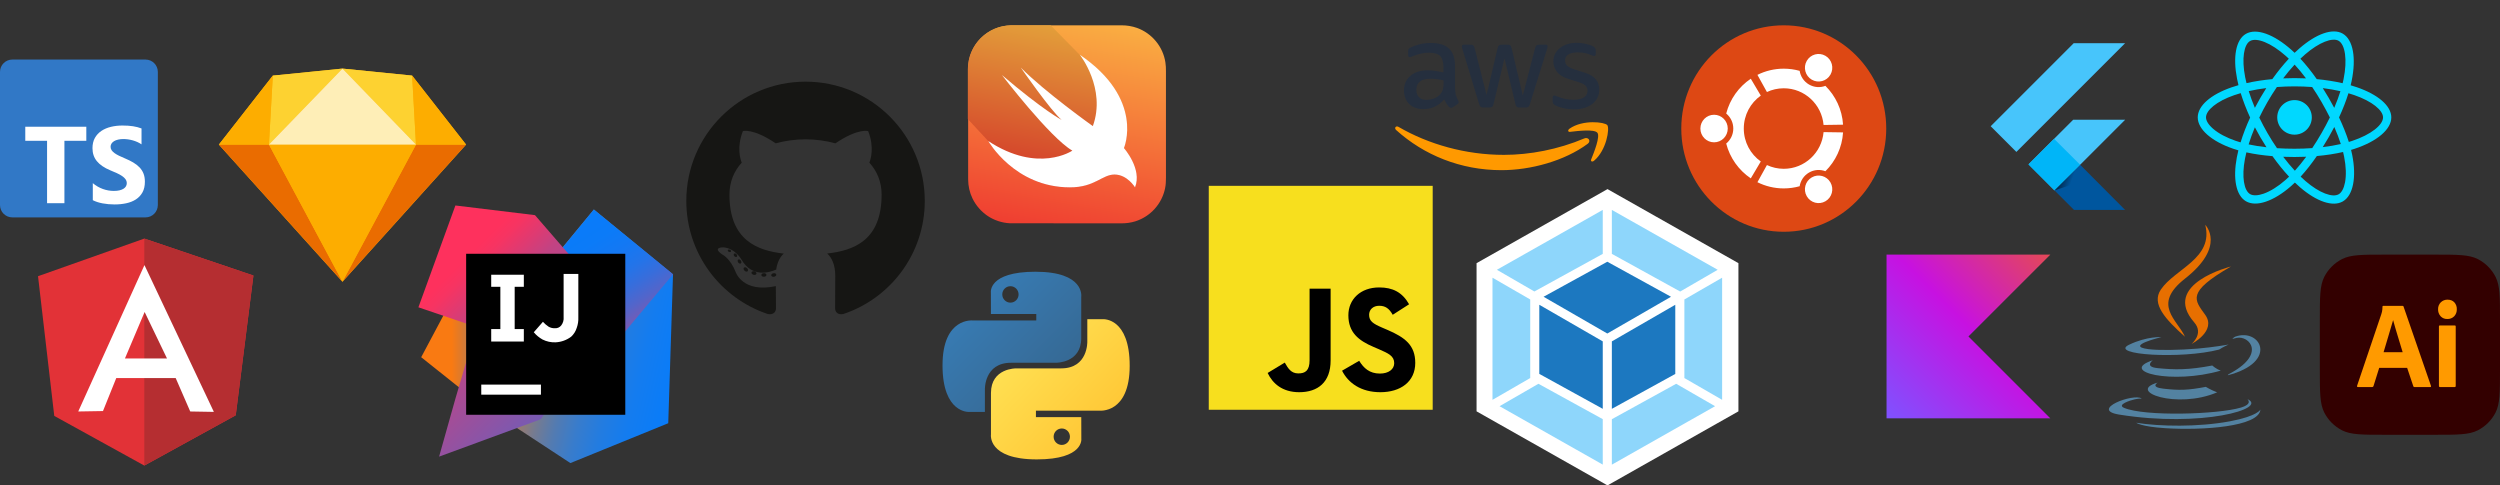 <svg width="1679" height="326" viewBox="0 0 1679 326" fill="none" xmlns="http://www.w3.org/2000/svg">
<rect x="0" y="0" width="1679" height="326" fill="#333333" stroke="none"/>
<path fill-rule="evenodd" clip-rule="evenodd" d="M25.537 185.5L96.904 160.233L170.192 185.051L158.326 278.875L96.904 312.676L36.443 279.324L25.537 185.5Z" fill="#E23237"/>
<path fill-rule="evenodd" clip-rule="evenodd" d="M170.192 185.051L96.904 160.233V312.676L158.326 278.931L170.192 185.051Z" fill="#B52E31"/>
<path fill-rule="evenodd" clip-rule="evenodd" d="M97.017 178.032L52.547 276.348L69.16 276.067L78.088 253.888H97.074H97.13H117.981L127.756 276.348L143.635 276.628L97.017 178.032ZM97.13 209.531L112.161 240.75H97.752H97.017H83.908L97.13 209.531Z" fill="white"/>
<path fill-rule="evenodd" clip-rule="evenodd" d="M541.001 54.844C496.78 54.844 460.922 90.695 460.922 134.923C460.922 170.303 483.867 200.32 515.685 210.909C519.687 211.65 521.156 209.172 521.156 207.057C521.156 205.147 521.082 198.839 521.047 192.148C498.769 196.992 494.068 182.7 494.068 182.7C490.426 173.444 485.177 170.982 485.177 170.982C477.911 166.012 485.725 166.114 485.725 166.114C493.766 166.679 498 174.367 498 174.367C505.142 186.609 516.734 183.07 521.303 181.023C522.022 175.848 524.097 172.315 526.387 170.315C508.601 168.29 489.903 161.424 489.903 130.74C489.903 121.997 493.031 114.854 498.154 109.246C497.323 107.229 494.582 99.084 498.93 88.054C498.93 88.054 505.654 85.902 520.957 96.262C527.345 94.488 534.195 93.598 541.001 93.568C547.806 93.598 554.662 94.488 561.061 96.262C576.346 85.902 583.061 88.054 583.061 88.054C587.42 99.084 584.677 107.229 583.846 109.246C588.981 114.854 592.088 121.997 592.088 130.74C592.088 161.497 573.354 168.269 555.522 170.252C558.395 172.737 560.954 177.61 560.954 185.081C560.954 195.796 560.861 204.419 560.861 207.057C560.861 209.188 562.303 211.685 566.362 210.898C598.162 200.298 621.078 170.292 621.078 134.923C621.078 90.695 585.225 54.844 541.001 54.844ZM490.914 168.918C490.738 169.316 490.112 169.435 489.542 169.162C488.961 168.9 488.634 168.358 488.823 167.959C488.995 167.549 489.622 167.435 490.202 167.71C490.784 167.971 491.116 168.519 490.914 168.918ZM494.853 172.432C494.471 172.786 493.724 172.622 493.218 172.062C492.694 171.504 492.596 170.758 492.983 170.398C493.377 170.044 494.101 170.21 494.626 170.768C495.15 171.333 495.252 172.074 494.853 172.432ZM497.555 176.929C497.065 177.27 496.262 176.951 495.766 176.238C495.276 175.526 495.276 174.672 495.777 174.33C496.274 173.988 497.065 174.296 497.567 175.003C498.057 175.727 498.057 176.581 497.555 176.929ZM502.125 182.137C501.686 182.621 500.752 182.492 500.067 181.831C499.367 181.185 499.172 180.269 499.613 179.785C500.057 179.3 500.997 179.436 501.686 180.091C502.381 180.736 502.594 181.659 502.125 182.137ZM508.032 183.896C507.838 184.523 506.938 184.808 506.031 184.541C505.125 184.267 504.532 183.532 504.715 182.898C504.904 182.267 505.808 181.97 506.722 182.255C507.626 182.528 508.22 183.258 508.032 183.896ZM514.754 184.641C514.776 185.302 514.007 185.849 513.055 185.861C512.098 185.883 511.323 185.348 511.313 184.698C511.313 184.031 512.064 183.489 513.022 183.473C513.974 183.455 514.754 183.985 514.754 184.641ZM521.357 184.388C521.471 185.033 520.81 185.694 519.864 185.871C518.934 186.041 518.074 185.643 517.956 185.004C517.84 184.343 518.514 183.681 519.442 183.51C520.389 183.346 521.237 183.733 521.357 184.388Z" fill="#161614"/>
<path d="M1079.6 127L1167.53 176.742V276.258L1079.6 326L991.66 276.258V176.742L1079.6 127Z" fill="white"/>
<path d="M1151.84 272.807L1082.52 312.063V281.535L1125.72 257.742L1151.84 272.807ZM1156.58 268.527V186.498L1131.23 201.131V253.893L1156.58 268.527ZM1007.09 272.807L1076.41 312.03V281.501L1033.21 257.742L1007.09 272.807ZM1002.35 268.527V186.498L1027.7 201.131V253.893L1002.35 268.527ZM1005.3 181.188L1076.41 140.97V170.503L1030.85 195.557L1030.49 195.756L1005.3 181.188ZM1153.6 181.188L1082.52 140.97V170.503L1128.04 195.59L1128.41 195.789L1153.6 181.188Z" fill="#8ED6FB"/>
<path d="M1076.41 274.566L1033.8 251.105V204.682L1076.41 229.271V274.566ZM1082.52 274.566L1125.12 251.138V204.682L1082.52 229.271V274.566ZM1036.66 199.306L1079.46 175.779L1122.24 199.306L1079.46 223.995L1036.66 199.306Z" fill="#1C78C0"/>
<path fill-rule="evenodd" clip-rule="evenodd" d="M183.218 50.781L230 46.068L276.782 50.781L313 97.111L230 189.211L147 97.111L183.218 50.781Z" fill="#FDB300"/>
<path d="M180.619 97.111L229.999 189.211L147 97.111H180.619ZM279.381 97.111L230.001 189.211L313 97.111" fill="#EA6C00"/>
<path fill-rule="evenodd" clip-rule="evenodd" d="M180.619 97.111H279.38L229.999 189.211" fill="#FDAD00"/>
<path d="M230 46.068L183.218 50.78L180.619 97.11L230 46.068ZM230 46.068L276.782 50.78L279.381 97.11" fill="#FDD231"/>
<path d="M313 97.11L276.782 50.78L279.381 97.11H313ZM147 97.11L183.218 50.78L180.619 97.11" fill="#FDAD00"/>
<path fill-rule="evenodd" clip-rule="evenodd" d="M230 46.068L180.619 97.11H279.38" fill="#FEEEB7"/>
<g clip-path="url(#clip0_513_2367)">
<path d="M324.284 272.886L282.87 239.908L303.444 201.253L362.492 224.5L324.284 272.886Z" fill="url(#paint0_linear_513_2367)"/>
<path d="M452 184.223L448.794 284.239L383.066 311L343.522 285.05L401.234 224.5L376.119 168.275L398.83 140.703L452 184.223Z" fill="url(#paint1_linear_513_2367)"/>
<path d="M452 184.223L399.898 246.395L376.119 168.275L398.83 140.703L452 184.223Z" fill="url(#paint2_linear_513_2367)"/>
<path d="M363.294 281.536L294.894 306.675L305.848 267.75L320.009 219.634L281 206.389L305.848 138L359.286 144.488L412.189 205.578L363.294 281.536Z" fill="url(#paint3_linear_513_2367)"/>
<path d="M419.938 170.438H313.062V278.562H419.938V170.438Z" fill="black"/>
<path d="M323.216 258.289H363.294V265.047H323.216V258.289ZM351.805 192.603V184.494H329.895V192.603H336.041V220.986H329.895V229.366H351.805V220.986H345.659V192.603H351.805ZM373.18 229.906C370.129 230.045 367.094 229.394 364.362 228.014C362.127 226.767 360.136 225.118 358.484 223.148L364.63 216.12C365.739 217.354 366.996 218.443 368.37 219.364C369.664 220.131 371.147 220.506 372.645 220.445C374.293 220.573 375.895 219.864 376.92 218.553C378.158 216.941 378.732 214.907 378.523 212.877V183.953H388.409V213.147C388.511 215.538 388.148 217.926 387.341 220.175C386.636 222.457 385.345 224.509 383.6 226.122C380.572 228.396 376.946 229.713 373.18 229.906Z" fill="white"/>
</g>
<path fill-rule="evenodd" clip-rule="evenodd" d="M811.805 124.805H962.195V275.195H811.805V124.805Z" fill="#F7DF1E"/>
<path fill-rule="evenodd" clip-rule="evenodd" d="M851.348 250.482L862.857 243.517C865.077 247.454 867.097 250.785 871.942 250.785C876.586 250.785 879.513 248.968 879.513 241.902V193.849H893.646V242.102C893.646 256.74 885.066 263.403 872.547 263.403C861.242 263.403 854.679 257.547 851.348 250.481" fill="black"/>
<path fill-rule="evenodd" clip-rule="evenodd" d="M901.323 248.968L912.831 242.305C915.86 247.252 919.797 250.886 926.762 250.886C932.618 250.886 936.352 247.958 936.352 243.92C936.352 239.074 932.516 237.358 926.055 234.532L922.523 233.017C912.326 228.677 905.562 223.226 905.562 211.717C905.562 201.117 913.638 193.041 926.258 193.041C935.243 193.041 941.703 196.17 946.347 204.348L935.343 211.414C932.92 207.073 930.296 205.357 926.258 205.357C922.119 205.357 919.494 207.982 919.494 211.414C919.494 215.654 922.119 217.37 928.175 219.995L931.708 221.509C943.722 226.658 950.486 231.907 950.486 243.718C950.486 256.439 940.492 263.404 927.065 263.404C913.942 263.404 905.462 257.145 901.323 248.968" fill="black"/>
<g clip-path="url(#clip1_513_2367)">
<path d="M1377 280.956H1267V171H1377L1322 225.956L1377 280.956Z" fill="url(#paint4_linear_513_2367)"/>
</g>
<g clip-path="url(#clip2_513_2367)">
<path d="M679.561 17C680.341 17 751.932 17 753.231 17C756.816 17 760.296 17.572 763.673 18.766C768.557 20.533 772.973 23.65 776.298 27.702C779.675 31.755 781.909 36.742 782.688 41.938C783 43.86 783.052 45.782 783.052 47.704C783.052 49.471 783.052 111.711 783.052 114.516C783.052 116.179 783.052 117.893 783.052 119.555C783.052 121.841 782.948 124.179 782.48 126.413C781.441 131.557 779 136.388 775.467 140.285C771.986 144.181 767.414 147.091 762.478 148.649C759.465 149.584 756.348 150 753.179 150C751.776 150 679.353 150 678.262 149.948C672.963 149.688 667.716 147.974 663.3 145.012C658.988 142.103 655.455 138.051 653.169 133.375C651.195 129.375 650.208 124.907 650.208 120.439C650.208 119.4 650.208 47.6 650.208 46.561C650.104 42.145 651.039 37.781 652.961 33.833C655.195 29.157 658.676 25.053 662.988 22.143C667.404 19.13 672.6 17.364 677.899 17.104C678.418 17 678.99 17 679.561 17Z" fill="url(#paint5_linear_513_2367)"/>
<path d="M762.219 125.79C761.751 125.062 761.232 124.335 760.66 123.66C759.361 122.101 757.855 120.75 756.192 119.607C754.114 118.205 751.672 117.321 749.179 117.218C747.412 117.114 745.646 117.425 743.983 118.049C742.321 118.62 740.71 119.452 739.152 120.283C737.333 121.218 735.515 122.153 733.593 122.932C731.307 123.868 728.917 124.595 726.475 125.114C723.41 125.686 720.293 125.894 717.227 125.842C711.668 125.738 706.109 124.907 700.81 123.348C696.134 121.945 691.666 120.023 687.458 117.581C683.77 115.451 680.341 113.009 677.12 110.256C674.47 107.97 672.028 105.528 669.742 102.93C668.184 101.112 666.677 99.19 665.274 97.216C664.703 96.436 664.183 95.605 663.716 94.774L650 79.967V46.457C650 30.196 663.144 17 679.405 17H705.642L725.072 36.742C768.921 66.563 754.738 99.45 754.738 99.45C754.738 99.45 767.206 113.477 762.219 125.79Z" fill="url(#paint6_linear_513_2367)"/>
<path d="M725.176 36.742C769.025 66.563 754.841 99.45 754.841 99.45C754.841 99.45 767.31 113.529 762.271 125.842C762.271 125.842 757.127 117.218 748.503 117.218C740.191 117.218 735.307 125.842 718.578 125.842C681.328 125.842 663.716 94.722 663.716 94.722C697.277 116.802 720.189 101.164 720.189 101.164C705.07 92.384 672.911 50.406 672.911 50.406C700.914 74.252 713.019 80.539 713.019 80.539C705.798 74.564 685.536 45.366 685.536 45.366C701.745 61.784 733.956 84.695 733.956 84.695C743.1 59.342 725.176 36.742 725.176 36.742Z" fill="white"/>
</g>
<g clip-path="url(#clip3_513_2367)">
<path d="M695.395 182.496C663.486 182.496 665.478 196.444 665.478 196.444L665.514 210.894H695.964V215.232H653.419C653.419 215.232 633 212.898 633 245.351C633 277.803 650.822 276.652 650.822 276.652H661.458V261.593C661.458 261.593 660.885 243.63 678.996 243.63H709.198C709.198 243.63 726.166 243.906 726.166 227.1V199.312C726.166 199.312 728.742 182.496 695.395 182.496ZM678.605 192.213C681.634 192.213 684.083 194.681 684.083 197.735C684.083 200.788 681.634 203.256 678.605 203.256C675.575 203.256 673.126 200.788 673.126 197.735C673.126 194.681 675.575 192.213 678.605 192.213Z" fill="url(#paint7_linear_513_2367)"/>
<path d="M696.302 308.531C728.211 308.531 726.219 294.583 726.219 294.583L726.183 280.133H695.732V275.795H738.278C738.278 275.795 758.697 278.129 758.697 245.676C758.697 213.223 740.875 214.374 740.875 214.374H730.238V229.433C730.238 229.433 730.812 247.397 712.701 247.397H682.499C682.499 247.397 665.531 247.121 665.531 263.926V291.714C665.531 291.714 662.954 308.531 696.302 308.531ZM713.092 298.814C710.062 298.814 707.614 296.346 707.614 293.292C707.614 290.238 710.062 287.77 713.092 287.77C716.122 287.77 718.57 290.238 718.57 293.292C718.57 296.346 716.122 298.814 713.092 298.814Z" fill="url(#paint8_linear_513_2367)"/>
</g>
<g clip-path="url(#clip4_513_2367)">
<path d="M8.281 40H97.719C102.292 40 106 43.708 106 48.281V137.719C106 142.292 102.292 146 97.719 146H8.281C3.708 146 0 142.292 0 137.719V48.281C0 43.708 3.708 40 8.281 40Z" fill="#3178C6"/>
<path d="M62.324 123.009V134.446C64.184 135.399 66.384 136.113 68.923 136.59C71.463 137.067 74.139 137.305 76.953 137.305C79.695 137.305 82.3 137.043 84.768 136.518C87.236 135.994 89.4 135.13 91.26 133.928C93.12 132.724 94.592 131.152 95.677 129.21C96.762 127.268 97.305 124.868 97.305 122.009C97.305 119.936 96.995 118.119 96.375 116.558C95.755 114.998 94.861 113.61 93.692 112.395C92.524 111.18 91.123 110.09 89.49 109.125C87.856 108.16 86.014 107.249 83.963 106.391C82.461 105.771 81.114 105.17 79.921 104.586C78.729 104.002 77.716 103.407 76.882 102.799C76.047 102.192 75.403 101.548 74.95 100.869C74.497 100.19 74.27 99.422 74.27 98.564C74.27 97.778 74.473 97.069 74.878 96.438C75.284 95.806 75.856 95.264 76.595 94.812C77.335 94.359 78.24 94.008 79.314 93.757C80.386 93.507 81.579 93.382 82.89 93.382C83.844 93.382 84.852 93.454 85.913 93.597C86.974 93.74 88.041 93.96 89.114 94.258C90.187 94.556 91.23 94.931 92.244 95.384C93.257 95.836 94.193 96.361 95.051 96.956V86.27C93.311 85.603 91.409 85.109 89.346 84.787C87.284 84.465 84.917 84.305 82.246 84.305C79.528 84.305 76.953 84.597 74.521 85.18C72.089 85.764 69.948 86.675 68.1 87.914C66.252 89.153 64.792 90.732 63.719 92.65C62.646 94.568 62.109 96.861 62.109 99.529C62.109 102.936 63.093 105.843 65.06 108.25C67.028 110.656 70.014 112.693 74.02 114.361C75.594 115.004 77.06 115.635 78.419 116.255C79.779 116.874 80.953 117.517 81.943 118.185C82.932 118.852 83.713 119.578 84.285 120.365C84.858 121.151 85.144 122.044 85.144 123.045C85.144 123.783 84.965 124.469 84.607 125.1C84.25 125.731 83.707 126.279 82.98 126.744C82.253 127.209 81.346 127.572 80.261 127.834C79.177 128.096 77.907 128.227 76.452 128.227C73.972 128.227 71.516 127.792 69.084 126.922C66.652 126.053 64.398 124.749 62.324 123.009ZM43.262 94.549H57.969V85.133H16.977V94.549H31.611V136.477H43.262V94.549Z" fill="white"/>
</g>
<g clip-path="url(#clip5_513_2367)">
<path d="M1266.8 86.328C1266.8 124.615 1235.99 155.654 1197.98 155.654C1159.96 155.654 1129.15 124.615 1129.15 86.328C1129.15 48.039 1159.96 17 1197.98 17C1235.99 17 1266.8 48.039 1266.8 86.328Z" fill="#DD4814"/>
<path d="M1151.17 77.07C1146.1 77.07 1141.98 81.214 1141.98 86.328C1141.98 91.439 1146.1 95.583 1151.17 95.583C1156.25 95.583 1160.36 91.439 1160.36 86.328C1160.36 81.214 1156.25 77.07 1151.17 77.07ZM1216.79 119.138C1212.39 121.695 1210.88 127.353 1213.42 131.778C1215.96 136.205 1221.57 137.723 1225.97 135.166C1230.37 132.612 1231.87 126.954 1229.33 122.526C1226.8 118.102 1221.18 116.584 1216.79 119.138ZM1171.13 86.328C1171.13 77.181 1175.64 69.1 1182.55 64.206L1175.83 52.872C1167.79 58.285 1161.81 66.557 1159.32 76.245C1162.22 78.629 1164.08 82.259 1164.08 86.327C1164.08 90.394 1162.22 94.023 1159.32 96.407C1161.8 106.098 1167.79 114.37 1175.83 119.784L1182.55 108.447C1175.64 103.556 1171.13 95.475 1171.13 86.328ZM1197.98 59.289C1212 59.289 1223.5 70.119 1224.71 83.929L1237.8 83.735C1237.16 73.539 1232.74 64.386 1225.94 57.655C1222.45 58.985 1218.41 58.781 1214.92 56.756C1211.43 54.725 1209.24 51.298 1208.64 47.579C1205.24 46.635 1201.67 46.118 1197.97 46.118C1191.62 46.118 1185.62 47.621 1180.28 50.279L1186.67 61.804C1190.1 60.194 1193.94 59.289 1197.98 59.289ZM1197.98 113.364C1193.94 113.364 1190.1 112.458 1186.67 110.849L1180.28 122.373C1185.62 125.035 1191.62 126.538 1197.98 126.538C1201.67 126.538 1205.24 126.021 1208.64 125.074C1209.24 121.355 1211.43 117.931 1214.93 115.897C1218.42 113.868 1222.45 113.668 1225.94 114.998C1232.74 108.267 1237.16 99.114 1237.8 88.918L1224.71 88.723C1223.5 102.538 1212 113.364 1197.98 113.364ZM1216.78 53.512C1221.18 56.068 1226.8 54.554 1229.33 50.127C1231.87 45.7 1230.37 40.041 1225.97 37.484C1221.57 34.93 1215.96 36.447 1213.42 40.874C1210.88 45.299 1212.39 50.957 1216.78 53.512Z" fill="white"/>
</g>
<path d="M977.299 59.825C977.299 61.584 977.489 63.011 977.822 64.057C978.203 65.104 978.678 66.245 979.344 67.482C979.582 67.862 979.677 68.243 979.677 68.576C979.677 69.051 979.392 69.527 978.773 70.002L975.777 72C975.349 72.285 974.921 72.428 974.54 72.428C974.065 72.428 973.589 72.19 973.114 71.762C972.448 71.049 971.877 70.288 971.401 69.527C970.926 68.718 970.45 67.815 969.927 66.721C966.217 71.096 961.556 73.284 955.944 73.284C951.949 73.284 948.763 72.143 946.432 69.86C944.102 67.577 942.913 64.533 942.913 60.728C942.913 56.685 944.34 53.404 947.241 50.931C950.142 48.458 953.994 47.221 958.893 47.221C960.51 47.221 962.175 47.364 963.934 47.602C965.694 47.839 967.502 48.22 969.404 48.648V45.176C969.404 41.561 968.643 39.041 967.169 37.566C965.647 36.092 963.078 35.379 959.416 35.379C957.752 35.379 956.039 35.569 954.28 35.997C952.52 36.425 950.808 36.948 949.143 37.614C948.382 37.947 947.812 38.137 947.479 38.232C947.146 38.327 946.908 38.375 946.718 38.375C946.052 38.375 945.719 37.899 945.719 36.9V34.57C945.719 33.809 945.814 33.238 946.052 32.905C946.29 32.572 946.718 32.239 947.384 31.907C949.048 31.05 951.046 30.337 953.376 29.766C955.707 29.148 958.18 28.863 960.796 28.863C966.455 28.863 970.593 30.147 973.256 32.715C975.872 35.283 977.204 39.183 977.204 44.415V59.825H977.299ZM957.989 67.054C959.559 67.054 961.176 66.768 962.888 66.198C964.6 65.627 966.122 64.581 967.406 63.154C968.167 62.25 968.738 61.251 969.023 60.11C969.309 58.968 969.499 57.589 969.499 55.972V53.974C968.12 53.642 966.645 53.356 965.123 53.166C963.602 52.976 962.127 52.881 960.653 52.881C957.466 52.881 955.136 53.499 953.566 54.783C951.997 56.067 951.236 57.874 951.236 60.252C951.236 62.488 951.807 64.152 952.996 65.294C954.137 66.483 955.802 67.054 957.989 67.054ZM996.18 72.19C995.324 72.19 994.754 72.047 994.373 71.715C993.993 71.429 993.66 70.763 993.374 69.86L982.198 33.096C981.912 32.144 981.77 31.526 981.77 31.193C981.77 30.432 982.15 30.004 982.911 30.004H987.572C988.476 30.004 989.094 30.147 989.427 30.48C989.807 30.765 990.093 31.431 990.378 32.335L998.368 63.819L1005.79 32.335C1006.03 31.383 1006.31 30.765 1006.69 30.48C1007.07 30.194 1007.74 30.004 1008.59 30.004H1012.4C1013.3 30.004 1013.92 30.147 1014.3 30.48C1014.68 30.765 1015.01 31.431 1015.2 32.335L1022.72 64.2L1030.95 32.335C1031.23 31.383 1031.57 30.765 1031.9 30.48C1032.28 30.194 1032.9 30.004 1033.75 30.004H1038.18C1038.94 30.004 1039.37 30.385 1039.37 31.193C1039.37 31.431 1039.32 31.669 1039.27 31.954C1039.22 32.239 1039.13 32.62 1038.94 33.143L1027.48 69.907C1027.19 70.858 1026.86 71.477 1026.48 71.762C1026.1 72.047 1025.48 72.238 1024.67 72.238H1020.58C1019.68 72.238 1019.06 72.095 1018.68 71.762C1018.3 71.429 1017.96 70.811 1017.77 69.86L1010.4 39.183L1003.08 69.812C1002.84 70.763 1002.55 71.382 1002.17 71.715C1001.79 72.047 1001.13 72.19 1000.27 72.19H996.18ZM1057.3 73.474C1054.82 73.474 1052.35 73.189 1049.97 72.618C1047.59 72.047 1045.74 71.429 1044.5 70.716C1043.74 70.288 1043.22 69.812 1043.03 69.384C1042.84 68.956 1042.74 68.48 1042.74 68.052V65.627C1042.74 64.628 1043.12 64.152 1043.84 64.152C1044.12 64.152 1044.41 64.2 1044.69 64.295C1044.98 64.39 1045.41 64.581 1045.88 64.771C1047.5 65.484 1049.26 66.055 1051.11 66.435C1053.01 66.816 1054.87 67.006 1056.77 67.006C1059.77 67.006 1062.1 66.483 1063.72 65.437C1065.33 64.39 1066.19 62.868 1066.19 60.918C1066.19 59.587 1065.76 58.493 1064.91 57.589C1064.05 56.685 1062.43 55.877 1060.1 55.116L1053.21 52.976C1049.73 51.882 1047.17 50.265 1045.6 48.125C1044.03 46.032 1043.22 43.702 1043.22 41.228C1043.22 39.231 1043.65 37.471 1044.5 35.949C1045.36 34.427 1046.5 33.096 1047.93 32.049C1049.35 30.955 1050.97 30.147 1052.87 29.576C1054.77 29.005 1056.77 28.768 1058.86 28.768C1059.91 28.768 1061.01 28.815 1062.05 28.958C1063.15 29.101 1064.14 29.291 1065.14 29.481C1066.09 29.719 1067 29.957 1067.85 30.242C1068.71 30.527 1069.38 30.813 1069.85 31.098C1070.52 31.479 1070.99 31.859 1071.28 32.287C1071.56 32.667 1071.71 33.191 1071.71 33.856V36.092C1071.71 37.091 1071.33 37.614 1070.61 37.614C1070.23 37.614 1069.61 37.424 1068.8 37.043C1066.09 35.806 1063.05 35.188 1059.67 35.188C1056.96 35.188 1054.82 35.616 1053.35 36.52C1051.87 37.424 1051.11 38.803 1051.11 40.753C1051.11 42.084 1051.59 43.226 1052.54 44.13C1053.49 45.033 1055.25 45.937 1057.77 46.745L1064.52 48.886C1067.95 49.98 1070.42 51.501 1071.9 53.451C1073.37 55.401 1074.08 57.637 1074.08 60.11C1074.08 62.155 1073.66 64.01 1072.85 65.627C1071.99 67.244 1070.85 68.671 1069.38 69.812C1067.9 71.001 1066.14 71.857 1064.1 72.475C1061.96 73.141 1059.72 73.474 1057.3 73.474Z" fill="#252F3E"/>
<path d="M1066.28 96.589C1050.64 108.146 1027.9 114.281 1008.36 114.281C980.961 114.281 956.277 104.151 937.634 87.314C936.159 85.983 937.491 84.175 939.251 85.222C959.416 96.922 984.29 104.008 1010.02 104.008C1027.38 104.008 1046.45 100.394 1064 92.974C1066.62 91.785 1068.85 94.686 1066.28 96.589ZM1072.8 89.169C1070.8 86.601 1059.58 87.933 1054.49 88.551C1052.97 88.741 1052.73 87.409 1054.11 86.411C1063.05 80.133 1077.75 81.94 1079.46 84.033C1081.17 86.173 1078.98 100.869 1070.61 107.908C1069.33 109.002 1068.09 108.431 1068.66 107.004C1070.56 102.296 1074.8 91.69 1072.8 89.169Z" fill="#FF9900"/>
<g clip-path="url(#clip6_513_2367)">
<path d="M1392.71 29L1336.94 84.773L1354.2 102.036L1427.24 29H1392.71Z" fill="#47C5FB"/>
<path d="M1392.32 80.433L1362.46 110.296L1379.79 127.882L1397.02 110.651L1427.24 80.433H1392.32Z" fill="#47C5FB"/>
<path d="M1379.79 127.882L1392.91 141H1427.24L1397.02 110.651L1379.79 127.882Z" fill="#00569E"/>
<path d="M1362.26 110.49L1379.53 93.227L1397.02 110.652L1379.79 127.883L1362.26 110.49Z" fill="#00B5F8"/>
<path d="M1379.79 127.882L1394.14 123.121L1395.56 112.109L1379.79 127.882Z" fill="url(#paint9_linear_513_2367)" fill-opacity="0.8"/>
</g>
<g clip-path="url(#clip7_513_2367)">
<path d="M1449.11 256.95C1449.11 256.95 1443.83 259.994 1452.86 261.024C1463.79 262.263 1469.38 262.085 1481.43 259.821C1481.43 259.821 1484.6 261.793 1489.03 263.501C1462.01 274.996 1427.89 262.836 1449.11 256.95Z" fill="#5382A1"/>
<path d="M1445.81 241.95C1445.81 241.95 1439.89 246.297 1448.92 247.224C1460.61 248.421 1469.83 248.519 1485.79 245.467C1485.79 245.467 1488 247.689 1491.47 248.904C1458.81 258.386 1422.43 249.652 1445.81 241.95Z" fill="#5382A1"/>
<path d="M1473.64 216.507C1480.29 224.115 1471.89 230.961 1471.89 230.961C1471.89 230.961 1488.79 222.299 1481.03 211.452C1473.78 201.337 1468.22 196.311 1498.31 178.982C1498.31 178.982 1451.07 190.696 1473.64 216.507Z" fill="#E76F00"/>
<path d="M1509.36 268.044C1509.36 268.044 1513.27 271.236 1505.07 273.706C1489.47 278.395 1440.17 279.812 1426.47 273.893C1421.54 271.766 1430.78 268.815 1433.68 268.196C1436.71 267.544 1438.44 267.665 1438.44 267.665C1432.97 263.836 1403.05 275.185 1423.25 278.435C1478.33 287.303 1523.65 274.442 1509.36 268.044Z" fill="#5382A1"/>
<path d="M1451.64 226.41C1451.64 226.41 1426.56 232.324 1442.76 234.471C1449.6 235.38 1463.24 235.175 1475.94 234.118C1486.32 233.249 1496.74 231.401 1496.74 231.401C1496.74 231.401 1493.08 232.957 1490.43 234.752C1464.96 241.402 1415.76 238.308 1429.92 231.506C1441.9 225.757 1451.64 226.41 1451.64 226.41Z" fill="#5382A1"/>
<path d="M1496.64 251.377C1522.53 238.02 1510.56 225.185 1502.2 226.914C1500.15 227.337 1499.24 227.704 1499.24 227.704C1499.24 227.704 1500 226.521 1501.45 226.01C1517.98 220.24 1530.69 243.025 1496.12 252.05C1496.12 252.05 1496.52 251.695 1496.64 251.377Z" fill="#5382A1"/>
<path d="M1481.03 151C1481.03 151 1495.37 165.24 1467.43 187.136C1445.02 204.701 1462.32 214.716 1467.42 226.159C1454.34 214.445 1444.74 204.134 1451.18 194.537C1460.63 180.449 1486.81 173.619 1481.03 151Z" fill="#E76F00"/>
<path d="M1454.19 287.569C1479.04 289.149 1517.2 286.693 1518.11 275.019C1518.11 275.019 1516.37 279.445 1497.57 282.959C1476.36 286.922 1450.19 286.459 1434.68 283.92C1434.68 283.919 1437.85 286.53 1454.19 287.569Z" fill="#5382A1"/>
</g>
<g clip-path="url(#clip8_513_2367)">
<path d="M1558 214.79C1558 199.462 1558 191.798 1560.98 185.944C1563.61 180.794 1567.79 176.607 1572.94 173.983C1578.8 171 1586.46 171 1601.79 171H1635.21C1650.54 171 1658.2 171 1664.06 173.983C1669.21 176.607 1673.39 180.794 1676.02 185.944C1679 191.798 1679 199.462 1679 214.79V248.21C1679 263.538 1679 271.202 1676.02 277.056C1673.39 282.206 1669.21 286.393 1664.06 289.017C1658.2 292 1650.54 292 1635.21 292H1601.79C1586.46 292 1578.8 292 1572.94 289.017C1567.79 286.393 1563.61 282.206 1560.98 277.056C1558 271.202 1558 263.538 1558 248.21V214.79Z" fill="#330000"/>
<path d="M1616.63 247.041H1597.88L1594.07 259.196C1593.96 259.647 1593.55 259.967 1593.1 259.945H1583.6C1583.06 259.945 1582.87 259.64 1583.03 259.029L1599.26 211.076C1599.43 210.577 1599.59 210.008 1599.75 209.369C1599.96 208.259 1600.07 207.13 1600.08 205.998C1600.03 205.663 1600.32 205.368 1600.64 205.415H1613.55C1613.93 205.415 1614.14 205.554 1614.2 205.831L1632.63 259.113C1632.79 259.668 1632.63 259.946 1632.14 259.945H1621.59C1621.22 259.987 1620.86 259.733 1620.77 259.362L1616.63 247.041ZM1600.81 236.551H1613.63C1611.52 229.351 1609.15 222.245 1607.22 214.989C1605.14 222.258 1602.87 229.497 1600.81 236.551Z" fill="#FF9A00"/>
<path d="M1643.58 214.239C1642.75 214.274 1641.93 214.128 1641.16 213.812C1640.39 213.497 1639.69 213.018 1639.12 212.408C1638.54 211.771 1638.1 211.024 1637.8 210.21C1637.51 209.395 1637.38 208.53 1637.41 207.663C1637.38 206.804 1637.53 205.949 1637.85 205.152C1638.16 204.356 1638.64 203.637 1639.24 203.042C1639.84 202.453 1640.54 201.992 1641.32 201.684C1642.09 201.377 1642.92 201.23 1643.74 201.252C1645.69 201.252 1647.22 201.849 1648.33 203.042C1648.89 203.662 1649.33 204.389 1649.61 205.182C1649.9 205.975 1650.03 206.818 1649.99 207.663C1650.03 208.533 1649.89 209.402 1649.59 210.217C1649.29 211.032 1648.84 211.777 1648.25 212.408C1647.64 213.027 1646.91 213.51 1646.1 213.825C1645.3 214.14 1644.44 214.281 1643.58 214.239ZM1637.98 259.112V219.318C1637.98 218.818 1638.2 218.568 1638.63 218.568H1648.62C1649.05 218.568 1649.26 218.818 1649.26 219.318V259.112C1649.26 259.668 1649.05 259.945 1648.62 259.945H1638.71C1638.23 259.945 1637.98 259.667 1637.98 259.112Z" fill="#FF9A00"/>
</g>
<path d="M1582.89 58.598C1581.54 58.134 1580.14 57.695 1578.7 57.279C1578.94 56.314 1579.15 55.361 1579.35 54.425C1582.52 39.048 1580.44 26.66 1573.37 22.581C1566.59 18.67 1555.5 22.748 1544.3 32.496C1543.22 33.434 1542.14 34.426 1541.06 35.466C1540.34 34.778 1539.62 34.113 1538.91 33.477C1527.17 23.054 1515.4 18.661 1508.33 22.751C1501.56 26.674 1499.55 38.319 1502.4 52.892C1502.68 54.3 1503 55.737 1503.36 57.199C1501.7 57.672 1500.09 58.176 1498.55 58.712C1484.79 63.51 1476 71.031 1476 78.831C1476 86.888 1485.44 94.969 1499.77 99.869C1500.9 100.255 1502.08 100.621 1503.29 100.968C1502.89 102.549 1502.55 104.098 1502.27 105.609C1499.55 119.929 1501.67 131.299 1508.43 135.197C1515.41 139.222 1527.12 135.085 1538.53 125.114C1539.43 124.326 1540.33 123.49 1541.24 122.614C1542.41 123.745 1543.59 124.816 1544.75 125.82C1555.8 135.328 1566.71 139.167 1573.47 135.259C1580.44 131.222 1582.7 119.007 1579.76 104.146C1579.54 103.011 1579.28 101.851 1578.98 100.671C1579.81 100.428 1580.61 100.177 1581.4 99.916C1596.3 94.978 1606 86.996 1606 78.831C1606 71.002 1596.93 63.431 1582.89 58.598ZM1579.65 94.644C1578.94 94.88 1578.21 95.107 1577.47 95.328C1575.82 90.119 1573.6 84.581 1570.89 78.859C1573.48 73.272 1575.61 67.805 1577.21 62.63C1578.54 63.015 1579.83 63.421 1581.08 63.849C1593.11 67.99 1600.45 74.113 1600.45 78.831C1600.45 83.857 1592.52 90.381 1579.65 94.644ZM1574.31 105.224C1575.62 111.796 1575.8 117.737 1574.94 122.382C1574.17 126.555 1572.61 129.338 1570.68 130.452C1566.59 132.824 1557.82 129.741 1548.38 121.61C1547.29 120.678 1546.2 119.683 1545.11 118.63C1548.77 114.624 1552.43 109.966 1556 104.794C1562.29 104.236 1568.23 103.324 1573.61 102.08C1573.88 103.15 1574.11 104.199 1574.31 105.224ZM1520.32 130.043C1516.32 131.456 1513.13 131.497 1511.2 130.386C1507.1 128.02 1505.4 118.891 1507.72 106.644C1507.99 105.242 1508.31 103.801 1508.67 102.329C1514 103.506 1519.89 104.353 1526.19 104.864C1529.79 109.926 1533.55 114.578 1537.35 118.651C1536.52 119.452 1535.69 120.214 1534.87 120.932C1529.83 125.341 1524.77 128.469 1520.32 130.043ZM1501.57 94.614C1495.23 92.447 1489.99 89.631 1486.41 86.558C1483.18 83.797 1481.55 81.056 1481.55 78.831C1481.55 74.098 1488.61 68.06 1500.38 63.956C1501.81 63.458 1503.3 62.989 1504.86 62.548C1506.48 67.84 1508.62 73.372 1511.19 78.966C1508.58 84.644 1506.42 90.265 1504.78 95.618C1503.67 95.3 1502.6 94.966 1501.57 94.614ZM1507.85 51.826C1505.41 39.34 1507.03 29.921 1511.12 27.558C1515.47 25.04 1525.08 28.63 1535.22 37.63C1535.87 38.205 1536.52 38.807 1537.17 39.43C1533.39 43.486 1529.66 48.103 1526.09 53.135C1519.98 53.702 1514.13 54.612 1508.75 55.831C1508.41 54.47 1508.11 53.133 1507.85 51.826ZM1563.93 65.672C1562.64 63.451 1561.32 61.281 1559.98 59.171C1564.12 59.696 1568.1 60.392 1571.83 61.243C1570.71 64.834 1569.31 68.589 1567.67 72.437C1566.49 70.199 1565.24 67.941 1563.93 65.672ZM1541.06 43.399C1543.62 46.174 1546.19 49.273 1548.71 52.635C1546.17 52.514 1543.6 52.452 1541 52.452C1538.43 52.452 1535.87 52.513 1533.35 52.631C1535.87 49.301 1538.46 46.206 1541.06 43.399ZM1518.05 65.711C1516.76 67.939 1515.54 70.184 1514.38 72.433C1512.76 68.598 1511.38 64.826 1510.25 61.184C1513.96 60.355 1517.91 59.676 1522.03 59.161C1520.67 61.291 1519.34 63.476 1518.05 65.71V65.711ZM1522.15 98.898C1517.89 98.422 1513.88 97.779 1510.17 96.972C1511.32 93.265 1512.73 89.413 1514.38 85.495C1515.55 87.742 1516.78 89.988 1518.07 92.221H1518.07C1519.39 94.496 1520.75 96.725 1522.15 98.898ZM1541.22 114.655C1538.58 111.815 1535.96 108.674 1533.39 105.295C1535.88 105.392 1538.42 105.442 1541 105.442C1543.65 105.442 1546.27 105.382 1548.85 105.268C1546.32 108.708 1543.76 111.854 1541.22 114.655ZM1567.72 85.295C1569.46 89.255 1570.92 93.087 1572.09 96.731C1568.32 97.591 1564.25 98.283 1559.96 98.798C1561.31 96.659 1562.64 94.453 1563.95 92.183C1565.28 89.887 1566.53 87.587 1567.72 85.295ZM1559.14 89.409C1557.11 92.932 1555.02 96.296 1552.9 99.471C1549.05 99.747 1545.06 99.889 1541 99.889C1536.95 99.889 1533.02 99.763 1529.23 99.517C1527.03 96.3 1524.89 92.927 1522.88 89.439H1522.88C1520.86 85.961 1519.01 82.453 1517.33 78.965C1519.01 75.469 1520.86 71.957 1522.86 68.485L1522.86 68.485C1524.87 65.004 1526.98 61.647 1529.16 58.45C1533.03 58.158 1536.99 58.006 1541 58.006H1541C1545.02 58.006 1548.99 58.159 1552.86 58.454C1555.01 61.627 1557.11 64.973 1559.12 68.455C1561.16 71.976 1563.03 75.465 1564.73 78.886C1563.04 82.366 1561.17 85.889 1559.14 89.409ZM1570.6 27.392C1574.95 29.903 1576.64 40.028 1573.91 53.304C1573.73 54.151 1573.54 55.014 1573.32 55.889C1567.93 54.644 1562.07 53.718 1555.94 53.143C1552.37 48.056 1548.67 43.431 1544.95 39.428C1545.95 38.467 1546.95 37.55 1547.94 36.686C1557.54 28.333 1566.51 25.036 1570.6 27.392ZM1541 67.223C1547.41 67.223 1552.61 72.42 1552.61 78.831C1552.61 85.243 1547.41 90.44 1541 90.44C1534.59 90.44 1529.39 85.243 1529.39 78.831C1529.39 72.42 1534.59 67.223 1541 67.223Z" fill="#00D8FF"/>
<defs>
<linearGradient id="paint0_linear_513_2367" x1="282.87" y1="237.069" x2="362.332" y2="237.069" gradientUnits="userSpaceOnUse">
<stop offset="0.26" stop-color="#F97A12"/>
<stop offset="0.46" stop-color="#B07B58"/>
<stop offset="0.72" stop-color="#577BAE"/>
<stop offset="0.91" stop-color="#1E7CE5"/>
<stop offset="1" stop-color="#087CFA"/>
</linearGradient>
<linearGradient id="paint1_linear_513_2367" x1="343.896" y1="199.523" x2="484.393" y2="231.429" gradientUnits="userSpaceOnUse">
<stop stop-color="#F97A12"/>
<stop offset="0.07" stop-color="#CB7A3E"/>
<stop offset="0.15" stop-color="#9E7B6A"/>
<stop offset="0.24" stop-color="#757B91"/>
<stop offset="0.33" stop-color="#537BB1"/>
<stop offset="0.43" stop-color="#387CCC"/>
<stop offset="0.54" stop-color="#237CE0"/>
<stop offset="0.66" stop-color="#147CEF"/>
<stop offset="0.79" stop-color="#0B7CF7"/>
<stop offset="1" stop-color="#087CFA"/>
</linearGradient>
<linearGradient id="paint2_linear_513_2367" x1="435.434" y1="244.017" x2="374.672" y2="149.283" gradientUnits="userSpaceOnUse">
<stop stop-color="#FE315D"/>
<stop offset="0.08" stop-color="#CB417E"/>
<stop offset="0.16" stop-color="#9E4E9B"/>
<stop offset="0.25" stop-color="#755BB4"/>
<stop offset="0.34" stop-color="#5365CA"/>
<stop offset="0.44" stop-color="#386DDB"/>
<stop offset="0.54" stop-color="#2374E9"/>
<stop offset="0.66" stop-color="#1478F3"/>
<stop offset="0.79" stop-color="#0B7BF8"/>
<stop offset="1" stop-color="#087CFA"/>
</linearGradient>
<linearGradient id="paint3_linear_513_2367" x1="307.238" y1="178.628" x2="452.858" y2="326.055" gradientUnits="userSpaceOnUse">
<stop stop-color="#FE315D"/>
<stop offset="0.04" stop-color="#F63462"/>
<stop offset="0.1" stop-color="#DF3A71"/>
<stop offset="0.17" stop-color="#C24383"/>
<stop offset="0.29" stop-color="#AD4A91"/>
<stop offset="0.55" stop-color="#755BB4"/>
<stop offset="0.92" stop-color="#1D76ED"/>
<stop offset="1" stop-color="#087CFA"/>
</linearGradient>
<linearGradient id="paint4_linear_513_2367" x1="1376.99" y1="171.032" x2="1267.05" y2="280.967" gradientUnits="userSpaceOnUse">
<stop offset="0.003" stop-color="#E44857"/>
<stop offset="0.469" stop-color="#C711E1"/>
<stop offset="1" stop-color="#7F52FF"/>
</linearGradient>
<linearGradient id="paint5_linear_513_2367" x1="729.119" y1="12.254" x2="703.991" y2="154.762" gradientUnits="userSpaceOnUse">
<stop stop-color="#FAAE42"/>
<stop offset="1" stop-color="#EF3E31"/>
</linearGradient>
<linearGradient id="paint6_linear_513_2367" x1="717.857" y1="19.149" x2="699.466" y2="123.448" gradientUnits="userSpaceOnUse">
<stop stop-color="#E39F3A"/>
<stop offset="1" stop-color="#D33929"/>
</linearGradient>
<linearGradient id="paint7_linear_513_2367" x1="645.08" y1="193.833" x2="707.858" y2="255.495" gradientUnits="userSpaceOnUse">
<stop stop-color="#387EB8"/>
<stop offset="1" stop-color="#366994"/>
</linearGradient>
<linearGradient id="paint8_linear_513_2367" x1="683.314" y1="233.747" x2="750.706" y2="296.953" gradientUnits="userSpaceOnUse">
<stop stop-color="#FFE052"/>
<stop offset="1" stop-color="#FFC331"/>
</linearGradient>
<linearGradient id="paint9_linear_513_2367" x1="1380.41" y1="116.367" x2="1391.76" y2="120.456" gradientUnits="userSpaceOnUse">
<stop/>
<stop offset="1" stop-opacity="0"/>
</linearGradient>
<clipPath id="clip0_513_2367">
<rect width="171" height="173" fill="white" transform="translate(281 138)"/>
</clipPath>
<clipPath id="clip1_513_2367">
<rect width="110" height="110" fill="white" transform="translate(1267 171)"/>
</clipPath>
<clipPath id="clip2_513_2367">
<rect width="133" height="133" fill="white" transform="translate(650 17)"/>
</clipPath>
<clipPath id="clip3_513_2367">
<rect width="126" height="127" fill="white" transform="translate(633 182)"/>
</clipPath>
<clipPath id="clip4_513_2367">
<rect width="106" height="106" fill="white" transform="translate(0 40)"/>
</clipPath>
<clipPath id="clip5_513_2367">
<rect width="138" height="139" fill="white" transform="translate(1129 17)"/>
</clipPath>
<clipPath id="clip6_513_2367">
<rect width="112" height="112" fill="white" transform="translate(1326 29)"/>
</clipPath>
<clipPath id="clip7_513_2367">
<rect width="138" height="137" fill="white" transform="translate(1398 151)"/>
</clipPath>
<clipPath id="clip8_513_2367">
<rect width="121" height="121" fill="white" transform="translate(1558 171)"/>
</clipPath>
</defs>
</svg>
